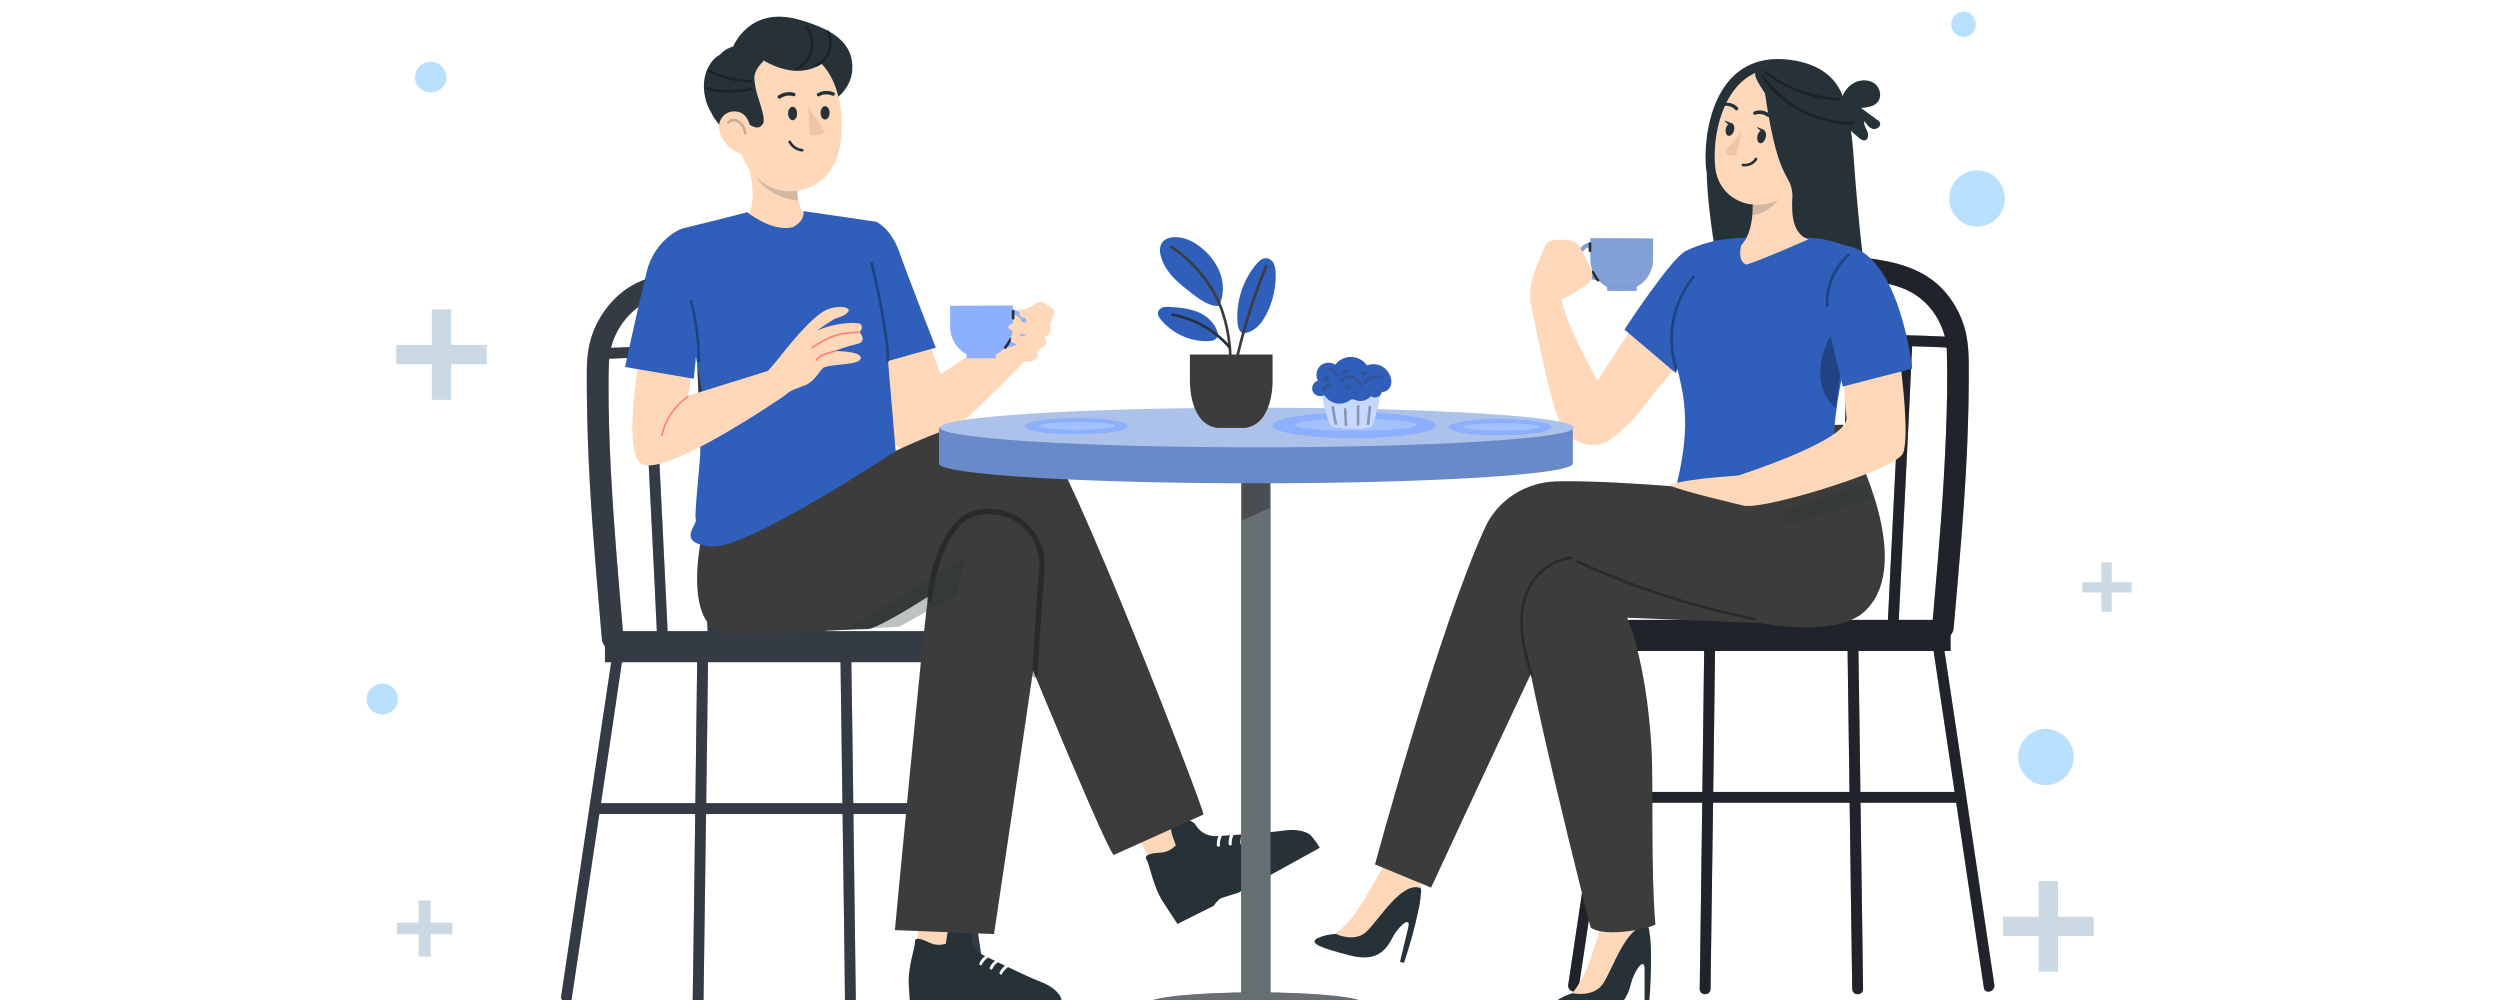 <svg width="450" height="180" viewBox="0 0 450 180" fill="none" xmlns="http://www.w3.org/2000/svg">
<g clip-path="url(#clip0_2587_12475)">
<g filter="url(#filter0_d_2587_12475)">
<g opacity="0.7">
<path d="M296.958 38.71C297.186 37.505 296.307 36.431 295.623 35.422C294.907 34.445 294.386 33.012 295.2 32.1C295.461 31.807 295.819 31.579 295.819 31.189C295.786 30.798 295.298 30.603 294.907 30.57C293.833 30.473 292.693 30.928 291.977 31.775C291.293 32.621 291.033 33.826 291.326 34.868C291.521 35.682 292.042 36.496 291.814 37.278C291.488 38.352 290.121 38.612 289.242 39.264C287.907 40.24 287.711 42.422 288.851 43.594L295.949 44.799C294.972 44.115 294.582 42.715 295.07 41.641C295.558 40.566 296.731 39.85 296.958 38.71Z" fill="white"/>
</g>
<path d="M287.909 45.124C287.583 44.245 286.379 44.245 285.695 44.603C284.913 44.994 284.425 45.808 284.425 46.687C284.392 48.739 286.509 49.943 288.397 49.683C288.593 49.65 288.788 49.715 288.853 49.943C288.886 50.106 288.788 50.367 288.593 50.399C286.639 50.66 284.588 49.813 283.871 47.892C283.546 47.013 283.611 46.004 284.067 45.19C284.49 44.441 285.272 43.822 286.118 43.659C287.127 43.496 288.234 43.92 288.593 44.929C288.755 45.385 288.039 45.58 287.909 45.124Z" fill="#2F5FBB"/>
<g opacity="0.4">
<path d="M287.909 45.124C287.583 44.245 286.379 44.245 285.695 44.603C284.913 44.994 284.425 45.808 284.425 46.687C284.392 48.739 286.509 49.943 288.397 49.683C288.593 49.65 288.788 49.715 288.853 49.943C288.886 50.106 288.788 50.367 288.593 50.399C286.639 50.66 284.588 49.813 283.871 47.892C283.546 47.013 283.611 46.004 284.067 45.19C284.49 44.441 285.272 43.822 286.118 43.659C287.127 43.496 288.234 43.92 288.593 44.929C288.755 45.385 288.039 45.58 287.909 45.124Z" fill="white"/>
</g>
<path d="M291.914 52.288C295.007 52.288 297.547 49.781 297.547 46.655V42.943L286.281 42.878V46.655C286.281 49.781 288.788 52.288 291.914 52.288Z" fill="#2F5FBB"/>
<path opacity="0.4" d="M291.914 52.288C295.007 52.288 297.547 49.781 297.547 46.655V42.943L286.281 42.878V46.655C286.281 49.781 288.788 52.288 291.914 52.288Z" fill="white"/>
<path d="M285.949 43.855C285.949 44.289 285.949 44.723 285.949 45.157C285.949 45.287 286.079 45.417 286.21 45.385C286.34 45.385 286.438 45.287 286.438 45.157C286.438 44.723 286.438 44.289 286.438 43.855C286.438 43.757 286.34 43.627 286.21 43.627C286.079 43.627 285.949 43.724 285.949 43.855Z" fill="#263238"/>
<path d="M286.474 49.096C286.756 49.617 287.071 50.106 287.418 50.562C287.516 50.659 287.646 50.724 287.776 50.659C287.874 50.594 287.939 50.431 287.841 50.334C287.494 49.856 287.179 49.357 286.897 48.836C286.832 48.706 286.669 48.673 286.572 48.738C286.441 48.836 286.409 48.966 286.474 49.096Z" fill="#263238"/>
<path d="M289.309 52.353H294.583V51.604H289.309V52.353Z" fill="#2F5FBB"/>
<path opacity="0.4" d="M289.309 52.353H294.583V51.604H289.309V52.353Z" fill="white"/>
<path opacity="0.7" d="M298 30.603C298 30.928 297.74 31.189 297.414 31.189C297.089 31.189 296.828 30.928 296.828 30.603C296.828 30.277 297.089 30.017 297.414 30.017C297.74 30.017 298 30.277 298 30.603Z" fill="white"/>
<path d="M284.618 44.896L286.213 47.892C286.897 49.161 286.637 50.627 285.627 51.245L284.52 51.929C284.52 51.929 280.906 54.827 277.227 54.534L275.534 54.566C275.11 52.808 275.827 49.943 276.445 48.25L278.041 44.473C278.334 43.691 279.083 43.17 279.897 43.17H282.078C283.185 43.236 284.162 43.919 284.618 44.896Z" fill="#FFD8BA"/>
<path d="M306.472 57.855C306.472 57.878 306.46 57.89 306.438 57.89L306.472 57.855Z" fill="#263238"/>
<path d="M302.885 46.297C298.132 51.929 287.55 68.535 287.55 68.535C287.55 68.535 281.429 57.725 281.005 53.427L275.438 53.948C275.438 53.948 278.987 73.321 281.266 77.066C282.861 79.768 287.094 81.07 289.666 79.247C294.387 75.893 296.276 72.377 299.532 68.6C303.113 64.465 303.797 62.088 306.434 57.888L309.365 43.236C307.607 44.082 303.993 45.027 302.885 46.297Z" fill="#FFD8BA"/>
<path d="M301.645 67.167L292.398 59.32C292.398 59.32 300.701 46.59 303.404 45.189C306.139 43.789 309.362 43.236 309.362 43.236L301.645 67.167Z" fill="#2F5FBB"/>
<path d="M288.172 117.179H351.11V111.579H293.74C290.646 111.579 288.172 114.086 288.172 117.179Z" fill="#353B45"/>
<path d="M348.041 117.147C350.386 132.884 352.73 148.611 355.074 164.326C355.747 168.819 356.42 173.313 357.093 177.806C357.289 179.043 359.177 178.49 358.982 177.285C356.637 161.548 354.293 145.821 351.949 130.106C351.276 125.612 350.603 121.13 349.93 116.658C349.735 115.389 347.846 115.942 348.041 117.147Z" fill="#353B45"/>
<path d="M332.555 116.43C332.772 132.428 332.989 148.415 333.206 164.391C333.271 168.928 333.336 173.464 333.401 178.001C333.401 179.271 335.355 179.271 335.355 178.001C335.138 162.025 334.921 146.038 334.704 130.04C334.639 125.504 334.573 120.967 334.508 116.43C334.508 115.193 332.555 115.16 332.555 116.43Z" fill="#353B45"/>
<path d="M291.364 116.658C288.998 132.374 286.642 148.09 284.298 163.805C283.625 168.298 282.952 172.792 282.279 177.285C282.117 178.49 284.005 179.043 284.168 177.806C286.512 162.069 288.867 146.342 291.233 130.627C291.906 126.133 292.568 121.64 293.22 117.147C293.415 115.942 291.526 115.389 291.364 116.658Z" fill="#353B45"/>
<path d="M306.759 116.43C306.564 132.428 306.358 148.415 306.141 164.391C306.076 168.928 306.01 173.464 305.945 178.001C305.945 179.271 307.899 179.271 307.899 178.001C308.116 162.025 308.333 146.038 308.55 130.04C308.615 125.504 308.669 120.967 308.713 116.43C308.745 115.193 306.792 115.161 306.759 116.43Z" fill="#353B45"/>
<path d="M351.664 113.011C352.608 102.267 353.585 91.522 354.073 80.777C354.301 75.405 354.431 70.065 354.366 64.725C354.301 62.023 354.008 59.548 352.934 57.074C351.957 54.762 350.394 52.548 348.473 50.92C344.533 47.631 339.258 46.752 334.309 46.264C329.425 45.808 324.183 46.068 319.885 48.608C311.55 53.492 310.899 64.172 310.996 72.8C311.127 84.88 311.29 96.927 311.42 108.974C311.441 110.493 311.463 112.002 311.485 113.5C311.517 116.007 315.425 116.04 315.392 113.5C315.24 101.974 315.099 90.458 314.969 78.954C314.904 74.168 314.676 69.349 315.197 64.595C315.62 60.883 316.727 56.781 319.267 54.045C322.262 50.855 326.56 49.975 330.793 49.975C333.007 50.008 335.221 50.236 337.37 50.594C339.551 50.952 341.798 51.441 343.784 52.483C347.626 54.469 350.264 58.734 350.426 63.065C350.589 68.144 350.459 73.223 350.264 78.27C349.873 88.657 348.994 99.011 348.082 109.365C347.974 110.58 347.865 111.796 347.757 113.011C347.659 114.053 348.733 114.965 349.71 114.965C350.85 114.965 351.566 114.053 351.664 113.011Z" fill="#353B45"/>
<path d="M351.011 60.623C338.997 60.069 326.982 60.069 314.968 60.623C313.73 60.688 313.698 62.642 314.968 62.577C326.982 62.023 338.997 62.023 351.011 62.577C352.281 62.642 352.249 60.688 351.011 60.623Z" fill="#353B45"/>
<path d="M342.246 61.99C341.595 75.828 340.911 89.634 340.227 103.439C340.032 107.39 339.836 111.34 339.641 115.291C339.608 116.528 341.562 116.528 341.595 115.291C342.278 101.485 342.962 87.68 343.646 73.875C343.82 69.924 344.004 65.963 344.199 61.99C344.265 60.753 342.311 60.753 342.246 61.99Z" fill="#353B45"/>
<path d="M332.656 61.762C332.113 75.784 331.571 89.807 331.028 103.829C330.854 107.823 330.691 111.817 330.539 115.811C330.507 117.049 332.46 117.049 332.493 115.811C333.036 101.789 333.589 87.766 334.154 73.744C334.306 69.75 334.458 65.756 334.609 61.762C334.642 60.492 332.688 60.492 332.656 61.762Z" fill="#353B45"/>
<path d="M322.203 61.73C321.943 74.916 322.138 88.103 321.584 101.257C321.432 105.034 321.215 108.811 320.933 112.588C320.836 113.826 322.789 113.826 322.887 112.588C323.896 99.434 323.929 86.28 324.026 73.093C324.059 69.316 324.092 65.539 324.157 61.73C324.189 60.492 322.236 60.492 322.203 61.73Z" fill="#353B45"/>
<path d="M352.709 142.543C336.169 142.543 319.618 142.543 303.056 142.543C298.28 142.543 293.505 142.543 288.729 142.543C287.492 142.543 287.459 144.497 288.729 144.497C305.291 144.497 321.843 144.497 338.383 144.497C343.159 144.497 347.934 144.497 352.709 144.497C353.979 144.497 353.979 142.543 352.709 142.543Z" fill="#353B45"/>
<g opacity="0.4">
<path d="M288.168 117.179H351.106V111.579H293.736C290.643 111.579 288.168 114.086 288.168 117.179Z" fill="black"/>
<path d="M348.041 117.146C350.386 132.883 352.73 148.61 355.074 164.325C355.747 168.819 356.42 173.312 357.093 177.805C357.289 179.042 359.177 178.489 358.982 177.284C356.637 161.547 354.293 145.82 351.949 130.105C351.276 125.612 350.603 121.129 349.93 116.658C349.735 115.388 347.846 115.941 348.041 117.146Z" fill="black"/>
<path d="M332.551 116.43C332.768 132.428 332.985 148.415 333.202 164.391C333.267 168.928 333.332 173.464 333.397 178.001C333.397 179.271 335.351 179.271 335.351 178.001C335.134 162.025 334.917 146.038 334.7 130.04C334.635 125.504 334.569 120.967 334.504 116.43C334.504 115.193 332.551 115.16 332.551 116.43Z" fill="black"/>
<path d="M291.364 116.658C288.998 132.373 286.642 148.089 284.298 163.804C283.625 168.298 282.952 172.791 282.279 177.284C282.117 178.489 284.005 179.042 284.168 177.805C286.512 162.068 288.867 146.341 291.233 130.626C291.906 126.133 292.568 121.639 293.22 117.146C293.415 115.941 291.526 115.388 291.364 116.658Z" fill="black"/>
<path d="M306.759 116.43C306.564 132.428 306.358 148.415 306.141 164.391C306.076 168.928 306.01 173.464 305.945 178.001C305.945 179.271 307.899 179.271 307.899 178.001C308.116 162.025 308.333 146.038 308.55 130.04C308.615 125.504 308.669 120.967 308.713 116.43C308.745 115.193 306.792 115.161 306.759 116.43Z" fill="black"/>
<path d="M351.664 113.011C352.608 102.267 353.585 91.522 354.073 80.777C354.301 75.405 354.431 70.065 354.366 64.725C354.301 62.023 354.008 59.548 352.934 57.074C351.957 54.762 350.394 52.548 348.473 50.92C344.533 47.631 339.258 46.752 334.309 46.264C329.425 45.808 324.183 46.068 319.885 48.608C311.55 53.492 310.899 64.172 310.996 72.8C311.127 84.88 311.29 96.927 311.42 108.974C311.441 110.493 311.463 112.002 311.485 113.5C311.517 116.007 315.425 116.04 315.392 113.5C315.24 101.974 315.099 90.458 314.969 78.954C314.904 74.168 314.676 69.349 315.197 64.595C315.62 60.883 316.727 56.781 319.267 54.045C322.262 50.855 326.56 49.975 330.793 49.975C333.007 50.008 335.221 50.236 337.37 50.594C339.551 50.952 341.798 51.441 343.784 52.483C347.626 54.469 350.264 58.734 350.426 63.065C350.589 68.144 350.459 73.223 350.264 78.27C349.873 88.657 348.994 99.011 348.082 109.365C347.974 110.58 347.865 111.796 347.757 113.011C347.659 114.053 348.733 114.965 349.71 114.965C350.85 114.965 351.566 114.053 351.664 113.011Z" fill="black"/>
<path d="M351.007 60.623C338.993 60.069 326.978 60.069 314.964 60.623C313.726 60.688 313.694 62.642 314.964 62.577C326.978 62.023 338.993 62.023 351.007 62.577C352.277 62.642 352.245 60.688 351.007 60.623Z" fill="black"/>
<path d="M342.246 61.99C341.595 75.828 340.911 89.634 340.227 103.439C340.032 107.39 339.836 111.34 339.641 115.291C339.608 116.528 341.562 116.528 341.595 115.291C342.278 101.485 342.962 87.68 343.646 73.875C343.82 69.924 344.004 65.963 344.199 61.99C344.265 60.753 342.311 60.753 342.246 61.99Z" fill="black"/>
<path d="M332.652 61.762C332.109 75.784 331.567 89.807 331.024 103.829C330.85 107.823 330.688 111.817 330.536 115.811C330.503 117.049 332.457 117.049 332.489 115.811C333.032 101.789 333.585 87.766 334.15 73.744C334.302 69.75 334.454 65.756 334.606 61.762C334.638 60.492 332.685 60.492 332.652 61.762Z" fill="black"/>
<path d="M322.203 61.73C321.943 74.916 322.138 88.103 321.584 101.257C321.432 105.034 321.215 108.811 320.933 112.588C320.836 113.826 322.789 113.826 322.887 112.588C323.896 99.434 323.929 86.28 324.026 73.093C324.059 69.316 324.092 65.539 324.157 61.73C324.189 60.492 322.236 60.492 322.203 61.73Z" fill="black"/>
<path d="M352.709 142.543C336.169 142.543 319.618 142.543 303.056 142.543C298.28 142.543 293.505 142.543 288.729 142.543C287.492 142.543 287.459 144.497 288.729 144.497C305.291 144.497 321.843 144.497 338.383 144.497C343.159 144.497 347.934 144.497 352.709 144.497C353.979 144.497 353.979 142.543 352.709 142.543Z" fill="black"/>
</g>
<path d="M333.522 26.565C332.383 10.741 322.029 11.816 322.029 11.816L321.41 12.499C321.41 12.499 308.712 20.77 307.442 27.249C306.205 33.728 310.177 53.427 310.177 53.427L336.03 51.995C336.03 51.995 334.629 42.422 333.522 26.565Z" fill="#263238"/>
<path d="M279.938 180.313C280.85 179.629 281.925 179.109 283.032 178.783C283.032 178.783 286.45 175.69 288.404 165.987L292.734 165.043C294.232 164.717 295.762 165.401 296.576 166.703C296.707 166.877 296.794 167.072 296.837 167.289C297.011 168.331 297.119 169.373 297.163 170.415C297.249 173.997 297.13 177.578 296.804 181.16H296.023V174.42C296.023 172.108 294.134 174.745 293.548 177.155C292.93 179.597 291.758 182.202 286.711 182.104C280.85 182.006 278.408 181.616 279.938 180.313Z" fill="#263238"/>
<path d="M289.283 162.503C289.283 162.503 288.208 166.931 286.548 171.815C285.831 174.355 284.627 176.699 283.031 178.783C283.031 178.783 286.776 179.597 288.501 177.122C290.227 174.68 292.799 166.15 296.609 166.736C296.305 166.085 295.947 165.477 295.534 164.912C294.916 164.001 289.283 162.503 289.283 162.503Z" fill="#FFD8BA"/>
<path d="M237.184 168.852C238.193 168.396 239.3 168.168 240.407 168.103C240.407 168.103 244.282 165.954 248.254 157.358L252.487 157.423C253.952 157.456 255.255 158.433 255.711 159.833C255.776 160.006 255.808 160.202 255.808 160.419C255.743 161.417 255.613 162.416 255.417 163.414C254.723 166.757 253.822 170.057 252.715 173.312L251.999 173.15L253.496 166.866C253.985 164.749 251.641 166.768 250.566 168.917C249.459 171.033 247.798 173.182 243.11 172.01C237.64 170.61 235.458 169.763 237.184 168.852Z" fill="#263238"/>
<path d="M249.82 154.298C249.82 154.298 247.834 158.205 245.229 162.405C243.992 164.587 242.364 166.54 240.41 168.103C240.41 168.103 243.731 169.698 245.88 167.777C248.029 165.856 252.327 158.465 255.713 159.865C255.583 159.192 255.377 158.541 255.095 157.912C254.736 156.935 249.82 154.298 249.82 154.298Z" fill="#FFD8BA"/>
<path d="M319.365 112.23C319.365 112.23 317.77 112.23 292.894 111.188C292.894 111.188 296.313 118.775 297.257 134.436C297.648 140.883 297.127 157.163 297.973 166.377C297.55 166.963 289.117 168.917 286.317 166.963C286.317 166.963 273.456 116.626 273.619 109.202C273.782 101.746 282.963 99.564 282.963 99.564C282.963 99.564 300.611 109.202 319.365 112.23Z" fill="#3C3C3C"/>
<path d="M336.588 109.039C336.826 108.735 337.054 108.421 337.271 108.095C337.293 108.073 337.315 108.052 337.337 108.03C337.51 107.726 337.684 107.411 337.858 107.086C337.879 107.042 337.901 106.988 337.923 106.923C338.075 106.597 338.216 106.272 338.346 105.946C338.346 105.903 338.357 105.87 338.379 105.848C342.351 94.941 331.736 76.447 331.736 76.447C331.736 76.447 316.401 76.968 307.349 76.121C306.926 77.619 305.135 82.763 304.907 84.294C304.646 85.792 304.386 87.843 304.386 87.843C303.702 87.778 302.595 87.68 301.228 87.55C296.018 87.127 286.771 86.508 280.259 86.638C274.626 86.768 269.612 89.992 267.365 94.843C258.932 113.174 247.504 155.6 247.504 155.6L257.597 159.768C257.597 159.768 269.286 134.566 275.18 122.096C282.148 107.379 280.617 102.625 282.701 102.56C284.459 102.462 293.576 105.979 303.898 108.909C313.991 112.23 325.55 114.216 332.225 111.97C332.789 111.774 333.31 111.557 333.788 111.319C334.026 111.188 334.254 111.058 334.471 110.928C334.493 110.928 334.515 110.917 334.536 110.895C334.732 110.765 334.927 110.635 335.123 110.505C335.123 110.483 335.133 110.461 335.155 110.439C335.35 110.288 335.546 110.136 335.741 109.984C335.741 109.962 335.741 109.951 335.741 109.951C336.045 109.669 336.327 109.365 336.588 109.039Z" fill="#3C3C3C"/>
<g opacity="0.3">
<path d="M275.901 121.445C274.664 117.212 273.426 112.686 274.566 108.29C275.575 104.383 278.636 101.095 282.739 100.671C283.064 100.639 283.064 100.15 282.739 100.183C278.734 100.606 275.543 103.602 274.338 107.346C272.775 112.067 274.078 117.016 275.413 121.575C275.51 121.868 275.966 121.738 275.901 121.445Z" fill="black"/>
</g>
<g opacity="0.3">
<path d="M283.848 101.323C294.039 105.979 304.752 109.43 315.724 111.677C316.017 111.742 316.148 111.254 315.855 111.189C304.914 108.974 294.235 105.523 284.076 100.9C283.816 100.769 283.555 101.193 283.848 101.323Z" fill="black"/>
</g>
<path opacity="0.2" d="M321.121 91.88L321.447 91.75L335.773 87.061L336.815 89.959L321.544 94.615" fill="#263238"/>
<path d="M301.055 60.721C301.055 58.474 301.608 56.26 302.65 54.241L308.446 43.334C309.878 43.138 311.409 42.975 312.841 42.845C317.302 42.552 322.674 42.585 327.135 42.91C329.447 43.171 331.889 44.017 334.396 45.19C334.689 45.483 336.871 48.087 335.796 51.506C330.521 68.991 329.545 77.912 330.131 85.694C320.363 86.931 304.734 89.308 301.706 87.55C305.678 71.921 301.087 67.395 301.055 60.721Z" fill="#2F5FBB"/>
<g opacity="0.3">
<path d="M301.999 66.484C300.175 60.916 301.282 54.632 304.962 50.074C305.157 49.846 304.799 49.488 304.603 49.716C300.827 54.404 299.622 60.884 301.543 66.614C301.641 66.907 302.096 66.777 301.999 66.484Z" fill="black"/>
</g>
<path opacity="0.3" d="M329.485 60.428C329.485 60.428 324.764 68.535 330.429 73.452L331.276 67.168L329.485 60.428Z" fill="black"/>
<path d="M323.434 10.969C309.629 8.267 306.666 21.877 307.024 29.496C307.382 37.082 317.085 37.408 317.085 37.408C317.085 37.408 321.871 37.929 328.937 32.068C331.769 29.724 337.24 13.672 323.434 10.969Z" fill="#263238"/>
<path d="M314.447 29.496C315.522 33.403 316.499 40.892 313.438 44.115C313.438 44.115 312.592 46.916 314.317 47.632C316.466 47.078 325.518 43.074 325.518 43.074C321.936 41.901 322.425 36.431 322.978 33.371L314.447 29.496Z" fill="#FFD8BA"/>
<path opacity="0.2" d="M320.599 33.24L315.422 36.561C315.487 37.278 315.52 37.994 315.454 38.71C317.148 38.645 319.817 37.05 320.306 35.324C320.534 34.64 320.599 33.924 320.599 33.24Z" fill="#263238"/>
<path d="M327.733 22.398C326.528 28.747 326.17 31.449 322.49 34.51C317.02 39.068 309.499 36.659 308.75 30.18C308.099 24.384 310.183 14.941 316.76 12.825C321.09 11.262 325.877 13.509 327.44 17.807C327.961 19.272 328.091 20.867 327.733 22.398Z" fill="#FFD8BA"/>
<path d="M327.894 29.138C326.917 30.31 325.549 30.928 324.377 30.994C322.619 31.124 322.261 28.324 323.173 26.728C323.954 25.328 325.777 24.612 327.373 25.198C328.903 25.817 329.033 27.803 327.894 29.138Z" fill="#FDBBB5"/>
<path opacity="0.2" d="M324.25 28.161C324.413 27.575 324.803 27.054 325.324 26.729C325.845 26.403 326.497 26.305 327.083 26.436" stroke="black" stroke-width="0.326" stroke-linecap="round" stroke-linejoin="round"/>
<path d="M318.35 21.063C318.285 21.063 318.188 21.063 318.123 20.998C317.048 20.216 315.974 20.64 315.974 20.64C315.811 20.705 315.615 20.64 315.583 20.477C315.518 20.314 315.615 20.119 315.778 20.054C315.843 20.021 317.178 19.468 318.513 20.477C318.644 20.575 318.644 20.77 318.546 20.9C318.502 20.987 318.437 21.041 318.35 21.063Z" fill="#263238"/>
<path d="M310.182 18.979C310.139 18.914 310.117 18.849 310.117 18.784C310.117 18.621 310.28 18.491 310.443 18.491C312.136 18.36 312.82 19.37 312.852 19.402C312.95 19.532 312.885 19.728 312.755 19.826C312.592 19.891 312.396 19.891 312.331 19.76C312.299 19.728 311.745 18.946 310.378 19.044C310.291 19.044 310.226 19.022 310.182 18.979Z" fill="#263238"/>
<path d="M313.57 23.44C313.57 23.44 312.137 25.621 310.737 26.891C310.509 27.119 310.574 27.51 310.835 27.673C311.551 28.096 312.528 27.998 312.528 27.998L313.57 23.44Z" fill="#EBC6A9"/>
<path d="M317.704 16.83C320.407 35.552 322.914 29.887 322.653 37.05C325.388 32.882 329.393 31.385 330.175 26.403C330.631 23.896 328.351 19.11 327.668 16.668C326.821 14.291 324.281 12.044 321.872 11.816C320.993 11.719 316.76 12.435 316.076 12.988C315.36 13.509 317.281 16.049 317.704 16.83Z" fill="#263238"/>
<path d="M317.831 24.71C317.701 25.361 317.245 25.849 316.822 25.784C316.431 25.719 316.203 25.133 316.334 24.482C316.464 23.831 316.92 23.342 317.343 23.407C317.766 23.473 317.994 24.059 317.831 24.71Z" fill="#263238"/>
<path d="M312.136 23.407C312.006 24.059 311.55 24.515 311.127 24.449C310.736 24.384 310.508 23.831 310.638 23.212C310.769 22.561 311.224 22.105 311.648 22.17C312.038 22.235 312.266 22.789 312.136 23.407Z" fill="#263238"/>
<path d="M317.67 23.44L316.27 22.854C316.27 22.854 316.888 24.059 317.67 23.44Z" fill="#263238"/>
<path d="M311.845 22.268L310.445 21.682C310.445 21.682 311.064 22.886 311.845 22.268Z" fill="#263238"/>
<path d="M313.655 29.919C314.665 30.114 315.739 29.626 316.293 28.747C316.456 28.487 316.032 28.226 315.87 28.487C315.446 29.203 314.6 29.594 313.786 29.463C313.655 29.431 313.525 29.496 313.493 29.626C313.46 29.756 313.525 29.919 313.655 29.919Z" fill="#263238"/>
<path d="M338.345 21.975C338.248 21.812 338.117 21.714 337.955 21.617C336.978 20.879 335.99 20.151 334.992 19.435C336.099 19.337 337.303 19.207 337.987 18.361C338.769 17.416 338.443 15.886 337.531 15.105C336.587 14.356 335.187 14.291 334.08 14.746C332.778 15.3 331.801 16.505 331.508 17.872L331.768 22.268C332.702 23.158 333.657 24.015 334.634 24.84C334.959 25.101 335.317 25.361 335.708 25.263C336.327 25.101 336.359 24.189 336.099 23.603C335.838 23.017 335.415 22.398 335.61 21.779C336.001 22.398 336.457 23.049 337.173 23.212C337.857 23.375 338.736 22.593 338.345 21.975Z" fill="#263238"/>
<g opacity="0.3">
<path d="M317.083 13.9C320.795 19.207 327.014 22.463 333.494 22.431C333.819 22.431 333.819 21.942 333.494 21.942C327.21 21.975 321.121 18.816 317.507 13.639C317.344 13.379 316.921 13.639 317.083 13.9Z" fill="black"/>
</g>
<g opacity="0.3">
<path d="M317.517 13.086C321.326 16.114 326.048 17.872 330.932 18.1C331.257 18.1 331.257 17.612 330.932 17.612C326.178 17.384 321.587 15.691 317.842 12.76C317.615 12.565 317.256 12.891 317.517 13.086Z" fill="black"/>
</g>
<path d="M334.414 45.19C334.414 45.19 339.07 46.427 340.666 55.706C342.164 64.465 343.824 78.433 342.554 81.559C341.317 84.717 315.139 92.499 313.706 90.839C312.306 89.178 311.688 85.987 311.688 85.987C311.688 85.987 332.526 79.475 332.363 75.308C332.2 71.107 330.442 58.148 330.93 56.651C331.386 55.153 334.414 45.19 334.414 45.19Z" fill="#FFD8BA"/>
<path d="M300.449 87.322C300.449 87.322 302.207 86.313 312.887 85.597L314.222 91.099C314.222 91.099 302.175 88.299 300.449 87.322Z" fill="#FFD8BA"/>
<path d="M331.704 69.577L344.207 66.354C344.207 66.354 341.96 45.19 331.932 44.18L328.578 56.716L331.704 69.577Z" fill="#2F5FBB"/>
<g opacity="0.3">
<path d="M329.13 55.055C328.967 51.701 330.367 48.38 332.874 46.101C333.102 45.906 332.744 45.548 332.516 45.776C329.911 48.087 328.479 51.571 328.641 55.055C328.641 55.381 329.13 55.381 329.13 55.055Z" fill="black"/>
</g>
</g>
<g filter="url(#filter1_d_2587_12475)">
<path d="M187.753 55.999C187.558 56.032 184.074 55.315 182.804 55.869C181.534 56.455 179.711 63.553 179.711 63.553L183.716 65.832L187.753 57.985V55.999Z" fill="#FFD8BA"/>
<path d="M183.713 57.79L169.289 67.395C169.289 67.395 163.103 49.748 161.149 47.11L157.633 54.957L161.149 80.028C161.149 80.028 164.21 82.763 168.638 79.8C173.099 76.837 185.537 64.009 185.634 63.618C185.765 63.26 183.713 57.79 183.713 57.79Z" fill="#FFD8BA"/>
<g opacity="0.7">
<path d="M171.599 50.822C171.371 49.617 172.25 48.543 172.967 47.566C173.65 46.557 174.204 45.124 173.39 44.212C173.13 43.952 172.739 43.691 172.771 43.333C172.804 42.943 173.26 42.747 173.651 42.682C174.758 42.584 175.897 43.073 176.581 43.919C177.297 44.733 177.558 45.938 177.265 47.013C177.037 47.827 176.516 48.608 176.744 49.422C177.069 50.496 178.437 50.724 179.348 51.408C180.683 52.352 180.846 54.566 179.707 55.739L172.641 56.943C173.585 56.26 173.976 54.859 173.52 53.752C173.032 52.678 171.827 51.994 171.599 50.822Z" fill="white"/>
</g>
<path d="M180.68 57.269C181.006 56.357 182.21 56.357 182.894 56.715C183.675 57.138 184.164 57.92 184.164 58.799C184.164 60.883 182.047 62.055 180.192 61.794C179.996 61.762 179.801 61.86 179.736 62.055C179.671 62.25 179.801 62.478 179.996 62.511C181.95 62.804 183.968 61.957 184.685 60.004C185.01 59.125 184.978 58.148 184.522 57.301C184.099 56.552 183.317 55.966 182.471 55.803C181.461 55.608 180.322 56.031 179.964 57.041C179.801 57.497 180.517 57.692 180.68 57.269Z" fill="#407BFF"/>
<g opacity="0.4">
<path d="M180.68 57.269C181.006 56.357 182.21 56.357 182.894 56.715C183.675 57.138 184.164 57.92 184.164 58.799C184.164 60.883 182.047 62.055 180.192 61.794C179.996 61.762 179.801 61.86 179.736 62.055C179.671 62.25 179.801 62.478 179.996 62.511C181.95 62.804 183.968 61.957 184.685 60.004C185.01 59.125 184.978 58.148 184.522 57.301C184.099 56.552 183.317 55.966 182.471 55.803C181.461 55.608 180.322 56.031 179.964 57.041C179.801 57.497 180.517 57.692 180.68 57.269Z" fill="white"/>
</g>
<path d="M176.676 64.432C173.55 64.432 171.043 61.892 171.043 58.799V55.054L182.309 55.022V58.799C182.309 61.892 179.802 64.432 176.676 64.432Z" fill="#407BFF"/>
<path opacity="0.4" d="M176.676 64.432C173.55 64.432 171.043 61.892 171.043 58.799V55.054L182.309 55.022V58.799C182.309 61.892 179.802 64.432 176.676 64.432Z" fill="white"/>
<path d="M182.117 55.999C182.117 56.433 182.117 56.856 182.117 57.269C182.117 57.399 182.247 57.529 182.378 57.529C182.508 57.529 182.606 57.431 182.606 57.269C182.606 56.856 182.606 56.433 182.606 55.999C182.606 55.868 182.508 55.738 182.378 55.738C182.247 55.771 182.117 55.868 182.117 55.999Z" fill="#263238"/>
<path d="M181.694 60.948C181.412 61.49 181.087 61.989 180.718 62.445C180.652 62.543 180.718 62.738 180.815 62.771C180.946 62.836 181.076 62.803 181.141 62.706C181.51 62.228 181.825 61.729 182.085 61.208C182.15 61.11 182.118 60.948 182.02 60.883C181.89 60.817 181.727 60.85 181.694 60.948Z" fill="#263238"/>
<path d="M179.279 64.464H174.004V63.716H179.279V64.464Z" fill="#407BFF"/>
<path opacity="0.4" d="M179.279 64.464H174.004V63.716H179.279V64.464Z" fill="white"/>
<path opacity="0.7" d="M170.59 42.747C170.59 43.073 170.85 43.333 171.176 43.333C171.502 43.333 171.762 43.073 171.762 42.747C171.762 42.421 171.502 42.161 171.176 42.161C170.85 42.161 170.59 42.421 170.59 42.747Z" fill="white"/>
<path d="M186.673 56.813C186.282 56.781 184.622 57.595 183.84 57.041C183.026 56.488 183.775 56.032 183.775 56.032C185.208 55.706 186.803 53.883 187.682 54.404C188.529 54.925 189.994 55.576 189.766 56.39C189.527 57.15 189.245 57.888 188.92 58.604C189.147 58.962 189.18 59.418 188.985 59.809C188.822 60.265 188.431 60.59 187.943 60.688C188.203 60.981 188.366 61.339 188.333 61.73C188.268 62.348 186.64 63.162 186.64 63.162C186.64 63.162 186.966 64.139 186.575 64.53C185.924 65.051 185.077 65.246 184.296 65.051C183.319 64.823 182.668 64.497 182.733 63.52C182.798 62.576 184.524 62.576 184.524 62.576C184.524 62.576 181.301 61.567 181.984 60.981C182.668 60.362 185.24 60.427 185.24 60.427C185.24 60.427 180.877 59.548 181.561 58.669C182.245 57.758 186.608 58.018 186.608 58.018C186.608 58.018 187.064 56.846 186.673 56.813Z" fill="#FFD8BA"/>
<path d="M171.861 119.198H108.891V113.598H166.261C169.354 113.598 171.861 116.105 171.861 119.198Z" fill="#586373"/>
<path d="M110.094 118.677C107.728 134.392 105.373 150.108 103.029 165.823C102.356 170.317 101.683 174.81 101.01 179.303C100.847 180.508 102.736 181.061 102.898 179.824C105.243 164.087 107.598 148.36 109.964 132.645C110.615 128.152 111.277 123.658 111.95 119.165C112.145 117.96 110.257 117.407 110.094 118.677Z" fill="#586373"/>
<path d="M125.498 118.449C125.302 134.447 125.096 150.433 124.879 166.409C124.814 170.946 124.749 175.483 124.684 180.019C124.684 181.289 126.637 181.289 126.637 180.019C126.854 164.043 127.071 148.057 127.288 132.059C127.354 127.522 127.408 122.985 127.451 118.449C127.484 117.211 125.53 117.179 125.498 118.449Z" fill="#586373"/>
<path d="M166.788 119.165C169.132 134.902 171.476 150.629 173.821 166.344C174.493 170.837 175.166 175.331 175.839 179.824C176.035 181.061 177.923 180.508 177.728 179.303C175.383 163.566 173.039 147.839 170.695 132.124C170.022 127.63 169.349 123.148 168.676 118.676C168.481 117.407 166.592 117.96 166.788 119.165Z" fill="#586373"/>
<path d="M151.281 118.449C151.498 134.447 151.715 150.433 151.932 166.409C151.998 170.946 152.052 175.483 152.095 180.019C152.128 181.289 154.081 181.289 154.049 180.019C153.853 164.043 153.647 148.057 153.43 132.059C153.365 127.522 153.3 122.985 153.235 118.449C153.235 117.211 151.281 117.179 151.281 118.449Z" fill="#586373"/>
<path d="M112.246 115.03C111.367 104.774 110.455 94.517 109.934 84.261C109.674 79.117 109.511 73.972 109.543 68.795C109.576 66.451 109.478 64.106 110.194 61.827C110.878 59.711 112.116 57.757 113.743 56.227C116.869 53.231 121.753 52.58 125.856 52.189C130.186 51.799 134.842 51.864 138.619 54.273C141.94 56.39 143.536 59.971 144.35 63.748C145.229 67.851 145.164 72.279 145.099 76.609C144.968 88.114 144.827 99.629 144.675 111.155C144.675 112.61 144.665 114.064 144.643 115.518C144.61 118.026 148.517 118.026 148.55 115.518C148.68 103.471 148.821 91.413 148.973 79.344C149.071 70.553 149.95 59.515 143.015 52.808C139.368 49.292 134.321 48.087 129.372 48.087C126.865 48.12 124.358 48.38 121.883 48.803C119.409 49.194 116.967 49.813 114.72 50.887C110.129 53.069 106.743 57.887 105.929 62.869C105.506 65.441 105.636 68.144 105.636 70.781C105.658 73.408 105.712 76.034 105.799 78.661C106.157 89.568 107.069 100.411 108.013 111.253C108.121 112.512 108.23 113.771 108.339 115.03C108.436 116.072 109.185 116.984 110.292 116.984C111.302 116.984 112.343 116.072 112.246 115.03Z" fill="#586373"/>
<path d="M109.019 64.595C121.001 64.041 133.048 64.041 145.063 64.595C146.3 64.66 146.3 62.706 145.063 62.641C133.048 62.088 121.001 62.088 109.019 62.641C107.749 62.706 107.749 64.66 109.019 64.595Z" fill="#586373"/>
<path d="M115.793 64.008C116.477 77.847 117.161 91.652 117.845 105.457C118.018 109.408 118.203 113.358 118.398 117.309C118.463 118.546 120.417 118.579 120.352 117.309C119.701 103.504 119.017 89.698 118.333 75.893C118.138 71.942 117.942 67.981 117.747 64.008C117.714 62.771 115.761 62.771 115.793 64.008Z" fill="#586373"/>
<path d="M125.439 63.781C125.982 77.804 126.524 91.826 127.067 105.849C127.219 109.843 127.371 113.837 127.523 117.831C127.588 119.068 129.542 119.068 129.477 117.831C128.934 103.808 128.391 89.786 127.849 75.763C127.697 71.769 127.545 67.775 127.393 63.781C127.328 62.511 125.374 62.511 125.439 63.781Z" fill="#586373"/>
<path d="M135.856 63.748C136.116 76.934 135.921 90.121 136.475 103.275C136.626 107.052 136.854 110.829 137.158 114.606C137.256 115.844 139.21 115.876 139.112 114.606C138.07 101.452 138.07 88.298 137.972 75.111C137.94 71.334 137.907 67.557 137.809 63.748C137.777 62.511 135.823 62.511 135.856 63.748Z" fill="#586373"/>
<path d="M107.291 146.515C123.853 146.515 140.415 146.515 156.978 146.515C161.731 146.515 166.496 146.515 171.271 146.515C172.541 146.515 172.541 144.562 171.271 144.562C154.731 144.562 138.18 144.562 121.618 144.562C116.842 144.562 112.067 144.562 107.291 144.562C106.054 144.562 106.054 146.515 107.291 146.515Z" fill="#586373"/>
<g opacity="0.4">
<path d="M171.861 119.198H108.891V113.598H166.261C169.354 113.598 171.861 116.105 171.861 119.198Z" fill="black"/>
<path d="M110.094 118.677C107.728 134.392 105.373 150.108 103.029 165.823C102.356 170.317 101.683 174.81 101.01 179.303C100.847 180.508 102.736 181.061 102.898 179.824C105.243 164.087 107.598 148.36 109.964 132.645C110.615 128.152 111.277 123.658 111.95 119.165C112.145 117.96 110.257 117.407 110.094 118.677Z" fill="black"/>
<path d="M125.498 118.449C125.302 134.447 125.096 150.433 124.879 166.409C124.814 170.946 124.749 175.483 124.684 180.019C124.684 181.289 126.637 181.289 126.637 180.019C126.854 164.043 127.071 148.057 127.288 132.059C127.354 127.522 127.408 122.985 127.451 118.449C127.484 117.211 125.53 117.179 125.498 118.449Z" fill="black"/>
<path d="M166.788 119.165C169.132 134.902 171.476 150.629 173.821 166.344C174.493 170.837 175.166 175.331 175.839 179.824C176.035 181.061 177.923 180.508 177.728 179.303C175.383 163.566 173.039 147.839 170.695 132.124C170.022 127.63 169.349 123.148 168.676 118.676C168.481 117.407 166.592 117.96 166.788 119.165Z" fill="black"/>
<path d="M151.281 118.449C151.498 134.447 151.715 150.433 151.932 166.409C151.998 170.946 152.052 175.483 152.095 180.019C152.128 181.289 154.081 181.289 154.049 180.019C153.853 164.043 153.647 148.057 153.43 132.059C153.365 127.522 153.3 122.985 153.235 118.449C153.235 117.211 151.281 117.179 151.281 118.449Z" fill="black"/>
<path d="M112.246 115.03C111.367 104.774 110.455 94.517 109.934 84.261C109.674 79.117 109.511 73.972 109.543 68.795C109.576 66.451 109.478 64.106 110.194 61.827C110.878 59.711 112.116 57.757 113.743 56.227C116.869 53.231 121.753 52.58 125.856 52.189C130.186 51.799 134.842 51.864 138.619 54.273C141.94 56.39 143.536 59.971 144.35 63.748C145.229 67.851 145.164 72.279 145.099 76.609C144.968 88.114 144.827 99.629 144.675 111.155C144.675 112.61 144.665 114.064 144.643 115.518C144.61 118.026 148.517 118.026 148.55 115.518C148.68 103.471 148.821 91.413 148.973 79.344C149.071 70.553 149.95 59.515 143.015 52.808C139.368 49.292 134.321 48.087 129.372 48.087C126.865 48.12 124.358 48.38 121.883 48.803C119.409 49.194 116.967 49.813 114.72 50.887C110.129 53.069 106.743 57.887 105.929 62.869C105.506 65.441 105.636 68.144 105.636 70.781C105.658 73.408 105.712 76.034 105.799 78.661C106.157 89.568 107.069 100.411 108.013 111.253C108.121 112.512 108.23 113.771 108.339 115.03C108.436 116.072 109.185 116.984 110.292 116.984C111.302 116.984 112.343 116.072 112.246 115.03Z" fill="black"/>
<path d="M109.019 64.595C121.001 64.041 133.048 64.041 145.063 64.595C146.3 64.66 146.3 62.706 145.063 62.641C133.048 62.088 121.001 62.088 109.019 62.641C107.749 62.706 107.749 64.66 109.019 64.595Z" fill="black"/>
<path d="M115.793 64.008C116.477 77.847 117.161 91.652 117.845 105.457C118.018 109.408 118.203 113.358 118.398 117.309C118.463 118.546 120.417 118.579 120.352 117.309C119.701 103.504 119.017 89.698 118.333 75.893C118.138 71.942 117.942 67.981 117.747 64.008C117.714 62.771 115.761 62.771 115.793 64.008Z" fill="black"/>
<path d="M125.439 63.781C125.982 77.804 126.524 91.826 127.067 105.849C127.219 109.843 127.371 113.837 127.523 117.831C127.588 119.068 129.542 119.068 129.477 117.831C128.934 103.808 128.391 89.786 127.849 75.763C127.697 71.769 127.545 67.775 127.393 63.781C127.328 62.511 125.374 62.511 125.439 63.781Z" fill="black"/>
<path d="M135.856 63.748C136.116 76.934 135.921 90.121 136.475 103.275C136.626 107.052 136.854 110.829 137.158 114.606C137.256 115.844 139.21 115.876 139.112 114.606C138.07 101.452 138.07 88.298 137.972 75.111C137.94 71.334 137.907 67.557 137.809 63.748C137.777 62.511 135.823 62.511 135.856 63.748Z" fill="black"/>
<path d="M107.291 146.515C123.853 146.515 140.415 146.515 156.978 146.515C161.731 146.515 166.496 146.515 171.271 146.515C172.541 146.515 172.541 144.562 171.271 144.562C154.731 144.562 138.18 144.562 121.618 144.562C116.842 144.562 112.067 144.562 107.291 144.562C106.054 144.562 106.054 146.515 107.291 146.515Z" fill="black"/>
</g>
<path d="M172.537 172.14L174.36 160.646C174.36 160.646 165.439 158.985 165.602 159.116C165.797 159.246 165.016 171.163 165.016 171.163L172.537 172.14Z" fill="#FED7B9"/>
<path d="M164.697 169.534C164.632 168.525 166.13 169.111 167.27 169.664C168.084 170.055 168.995 170.185 169.874 169.957L170.233 169.892L170.493 168.264C170.721 166.897 171.502 166.017 172.837 166.245C173.488 166.376 174.856 167.613 174.856 168.557C174.921 171.162 177.265 172.074 177.265 172.074C177.265 172.074 184.787 175.753 186.936 176.567C188.206 177.055 190.029 177.837 190.875 179.4C191.136 179.855 191.331 181.353 191.331 182.363L175.442 182.135C175.442 182.135 173.195 181.646 172.544 181.516C171.893 181.418 170.753 182.037 170.753 182.037L163.883 181.679C163.818 181.06 163.623 178.162 163.59 177.413C163.33 174.157 164.762 170.478 164.697 169.534Z" fill="#263238"/>
<path d="M181.429 173.701C181.363 173.604 181.233 173.604 181.103 173.669C180.647 173.994 180.224 174.45 179.931 175.004C179.801 175.297 180.224 175.622 180.354 175.297C180.615 174.808 180.973 174.418 181.396 174.125C181.526 174.027 181.559 173.831 181.461 173.701C181.461 173.701 181.45 173.701 181.429 173.701Z" fill="white"/>
<path d="M179.679 172.789C179.581 172.724 179.451 172.692 179.353 172.757C178.865 173.083 178.442 173.538 178.181 174.092C178.018 174.417 178.442 174.711 178.604 174.417C178.832 173.897 179.191 173.506 179.614 173.213C179.777 173.115 179.777 172.92 179.679 172.822C179.679 172.8 179.679 172.789 179.679 172.789Z" fill="white"/>
<path d="M177.82 172.008C177.722 171.943 177.592 171.911 177.494 171.976C177.006 172.301 176.582 172.757 176.322 173.311C176.159 173.636 176.582 173.929 176.745 173.636C176.973 173.115 177.331 172.725 177.754 172.432C177.917 172.334 177.95 172.138 177.82 172.041C177.82 172.019 177.82 172.008 177.82 172.008Z" fill="white"/>
<path d="M214.971 152.995L210.64 141.469C210.64 141.469 201.589 144.627 201.817 144.627C202.045 144.659 207.58 156.023 207.58 156.023L214.971 152.995Z" fill="#FED7B9"/>
<path d="M206.373 154.72C205.787 153.808 207.48 153.548 208.783 153.483C209.76 153.45 210.671 153.059 211.388 152.408L211.648 152.148L211.062 150.52C210.541 149.12 210.802 147.915 212.169 147.459C212.82 147.199 214.709 147.622 215.23 148.501C216.662 150.878 219.267 150.487 219.267 150.487C219.267 150.487 228.123 149.934 230.5 149.576C231.933 149.348 234.017 149.152 235.645 150.129C236.101 150.422 237.045 151.692 237.566 152.604L222.849 160.711C222.849 160.711 220.504 161.427 219.853 161.655C219.202 161.916 218.453 163.055 218.453 163.055L211.941 166.311C211.583 165.758 209.89 163.218 209.467 162.534C207.546 159.702 206.927 155.534 206.373 154.72Z" fill="#263238"/>
<path d="M223.958 149.804C223.86 149.771 223.73 149.836 223.665 149.934C223.372 150.487 223.242 151.106 223.274 151.79C223.274 152.148 223.828 152.213 223.828 151.855C223.795 151.236 223.893 150.683 224.154 150.227C224.219 150.064 224.154 149.869 223.991 149.804C223.991 149.804 223.98 149.804 223.958 149.804Z" fill="white"/>
<path d="M221.87 149.901C221.739 149.868 221.609 149.934 221.544 150.031C221.251 150.585 221.121 151.203 221.153 151.887C221.186 152.245 221.707 152.31 221.707 151.952C221.674 151.334 221.805 150.78 222.032 150.324C222.13 150.162 222.032 149.966 221.87 149.901Z" fill="white"/>
<path d="M219.745 150.162C219.614 150.097 219.484 150.162 219.419 150.292C219.126 150.813 218.996 151.464 219.028 152.148C219.061 152.474 219.582 152.539 219.582 152.181C219.549 151.595 219.68 151.041 219.907 150.553C220.005 150.39 219.907 150.195 219.745 150.162Z" fill="white"/>
<path d="M216.628 146.613C216.823 145.799 192.208 82.177 187.552 78.009C181.3 72.376 169.709 77.358 163.197 80.256C156.718 83.121 126.144 97.415 126.144 97.415C126.144 97.415 122.986 112.392 130.409 114.053C132.884 114.574 152.094 113.239 156.099 113.239C158.899 113.239 177.654 100.508 177.654 100.508C177.654 100.508 198.166 151.008 200.446 153.906" fill="#3C3C3C"/>
<path d="M187.553 109.169C187.553 110.602 178.925 168.135 178.925 168.135L161.082 167.419C161.082 167.419 166.161 113.5 166.975 108.127C167.822 102.755 169.873 97.708 171.534 94.941C175.832 87.615 189.767 91.75 187.553 109.169Z" fill="#3C3C3C"/>
<g opacity="0.3">
<path d="M167.789 107.867C168.244 103.862 169.319 99.694 171.533 96.276C172.249 95.168 173.128 94.061 174.235 93.443C175.961 92.466 178.24 92.368 180.129 92.792C184.296 93.736 187.292 97.676 187.064 101.974C186.966 103.634 186.803 105.327 186.673 107.02C186.348 111.839 186.055 116.669 185.794 121.509C185.762 122.161 186.738 122.161 186.771 121.509C187.031 116.777 187.324 112.045 187.65 107.313C187.78 105.262 188.138 103.146 188.041 101.094C187.845 96.894 184.948 93.117 180.878 91.978C178.826 91.392 176.547 91.457 174.561 92.206C173.291 92.694 172.314 93.638 171.468 94.68C168.57 98.359 167.333 103.308 166.812 107.867C166.747 108.485 167.723 108.485 167.789 107.867Z" fill="black"/>
</g>
<path opacity="0.3" d="M172.571 100.932L173.906 100.085L172.115 107.085L161.859 112.816L152.352 113.304L172.571 100.932Z" fill="#263238"/>
<path d="M131.977 8.364C131.977 8.364 134.907 0.908 143.959 3.578C149.689 5.238 153.792 7.615 153.401 12.727C153.14 16.113 149.982 18.783 147.898 18.718C145.814 18.653 130.446 14.029 130.446 14.029C130.446 14.029 126.865 9.992 131.977 8.364Z" fill="#263238"/>
<path d="M134.157 39.654C137.022 35.877 134.612 28.844 132.984 24.448L144.087 30.765C143.979 31.329 143.892 31.905 143.827 32.491C143.729 33.533 143.404 33.923 143.631 35.812C143.924 37.472 144.869 38.905 144.901 38.938C144.901 38.938 144.836 41.705 140.31 42.356C136.761 42.194 134.157 39.654 134.157 39.654Z" fill="#FFD8BA"/>
<path opacity="0.2" d="M134.941 28.519C135.527 33.956 140.802 35.844 143.667 36.105C143.407 35.15 143.472 33.945 143.863 32.491L134.941 28.519Z" fill="#263238"/>
<path d="M132.179 18.457C132.635 24.969 132.765 28.649 136.184 31.937C141.328 36.919 149.403 33.989 150.966 27.444C152.366 21.583 151.357 11.913 144.747 9.406C138.267 6.931 131.723 11.945 132.179 18.457Z" fill="#FFD8BA"/>
<path d="M141.848 20.444C141.88 21.095 142.238 21.648 142.694 21.648C143.117 21.616 143.508 21.095 143.476 20.411C143.476 19.76 143.117 19.206 142.662 19.206C142.206 19.239 141.848 19.76 141.848 20.444Z" fill="#263238"/>
<path d="M147.703 20.313C147.703 20.997 148.061 21.518 148.517 21.518C148.973 21.518 149.331 20.965 149.331 20.313C149.331 19.63 148.94 19.109 148.485 19.109C148.061 19.109 147.703 19.662 147.703 20.313Z" fill="#263238"/>
<path d="M145.461 19.141C145.461 19.141 147.675 22.462 148.391 23.797C147.447 24.644 145.787 24.253 145.787 24.253L145.461 19.141Z" fill="#EBC6A9"/>
<path d="M140.156 17.741C140.253 17.774 140.384 17.774 140.481 17.709C141.654 16.895 142.761 17.318 142.761 17.318C142.923 17.383 143.119 17.285 143.184 17.122C143.249 16.992 143.151 16.797 142.988 16.732C142.956 16.699 141.556 16.211 140.091 17.188C139.96 17.285 139.928 17.481 140.026 17.611C140.069 17.676 140.112 17.719 140.156 17.741Z" fill="#263238"/>
<path d="M150.119 17.188C150.163 17.144 150.206 17.101 150.25 17.057C150.315 16.894 150.25 16.699 150.087 16.634C148.459 15.95 147.222 16.764 147.156 16.797C147.026 16.862 146.961 17.057 147.059 17.22C147.156 17.35 147.352 17.383 147.515 17.318C147.547 17.253 148.524 16.666 149.826 17.22C149.924 17.253 150.022 17.253 150.119 17.188Z" fill="#263238"/>
<path d="M135.527 9.569C135.527 9.569 141.746 14.876 147.444 11.783C153.142 8.657 140.053 3.48 135.527 9.569Z" fill="#263238"/>
<path d="M127.682 11.75C129.44 8.755 132.24 9.438 132.24 9.438C132.533 9.927 132.761 10.448 132.924 10.969C134.226 9.927 135.561 9.145 136.343 9.276C138.524 9.536 137.254 11.197 137.254 11.197C137.254 11.197 135.691 12.564 135.789 14.192C135.854 15.397 136.18 16.602 136.343 17.155C136.961 19.206 137.906 21.616 137.254 22.397C136.212 23.7 135.236 22.462 132.598 21.193C132.24 21.03 131.849 20.899 131.296 20.899C131.98 23.114 132.663 24.937 133.184 26.272C133.336 26.663 133.499 27.021 133.673 27.346C131.589 25.035 129.18 22.267 128.398 20.997C128.246 20.737 128.116 20.487 128.007 20.248C126.835 18.392 125.924 14.713 127.682 11.75Z" fill="#263238"/>
<path d="M129.569 23.895C130.123 25.555 131.425 26.825 132.76 27.476C134.779 28.421 135.495 26.304 135.3 24.253C135.105 22.397 134.519 20.15 132.337 20.053C130.188 19.955 128.951 21.974 129.569 23.895Z" fill="#FFD8BA"/>
<path opacity="0.2" d="M131.098 22.072C131.358 21.681 131.912 21.551 132.367 21.648C132.856 21.779 133.247 22.104 133.54 22.462C133.865 22.918 134.093 23.472 134.158 24.025" stroke="black" stroke-width="0.488" stroke-linecap="round" stroke-linejoin="round"/>
<g opacity="0.3">
<path d="M135.208 14.354C132.636 14.354 130.064 13.736 127.752 12.564C127.491 12.401 127.231 12.824 127.524 12.987C129.901 14.192 132.538 14.843 135.208 14.843C135.534 14.843 135.534 14.354 135.208 14.354Z" fill="black"/>
</g>
<g opacity="0.3">
<path d="M135.164 15.755C132.56 16.373 129.825 16.341 127.252 15.69C126.927 15.592 126.797 16.08 127.122 16.145C129.792 16.829 132.592 16.862 135.295 16.243C135.588 16.145 135.458 15.69 135.164 15.755Z" fill="black"/>
</g>
<g opacity="0.3">
<path d="M143.368 12.662C144.768 12.011 145.843 10.741 146.233 9.244C146.657 7.616 146.266 5.89 145.257 4.588C145.061 4.36 144.703 4.685 144.898 4.946C145.81 6.15 146.136 7.746 145.745 9.211C145.354 10.546 144.377 11.653 143.14 12.239C142.847 12.369 143.075 12.793 143.368 12.662Z" fill="black"/>
</g>
<g opacity="0.3">
<path d="M147.049 12.01C149.458 10.805 150.402 7.842 149.23 5.433C149.067 5.172 148.644 5.4 148.807 5.693C149.881 7.875 148.97 10.512 146.821 11.587C146.528 11.717 146.788 12.14 147.049 12.01Z" fill="black"/>
</g>
<path d="M144.389 26.792C143.542 26.727 142.761 26.173 142.37 25.424C142.207 25.131 141.784 25.392 141.947 25.685C142.435 26.596 143.379 27.182 144.389 27.28C144.519 27.28 144.649 27.15 144.649 27.02C144.649 26.889 144.552 26.792 144.389 26.792Z" fill="#263238"/>
<path d="M122.762 41.151C122.762 41.151 134.451 38.286 134.451 38.188C134.451 38.091 138.651 41.737 142.623 40.924C144.121 40.164 144.783 39.187 144.609 37.993L157.731 39.914L161.215 81.168C161.215 81.168 134.386 99.043 127.939 98.359C121.459 97.675 125.692 94.452 125.236 93.41C124.813 92.401 127.092 75.177 126.408 70.618C125.692 66.027 123.511 55.51 123.511 55.51L122.762 41.151Z" fill="#2F5FBB"/>
<path d="M157.729 39.914C157.729 39.914 160.334 41.054 161.864 45.319C163.362 49.617 168.441 62.576 168.441 62.576L159.389 65.116C159.389 65.116 156.98 45.742 156.882 43.333C156.817 40.924 157.729 39.914 157.729 39.914Z" fill="#2F5FBB"/>
<g opacity="0.3">
<path d="M160.077 64.986C160.077 62.413 159.622 59.809 159.198 57.301C158.612 53.948 157.961 50.594 157.147 47.306C157.049 47.013 156.594 47.143 156.659 47.436C157.473 50.659 158.124 53.915 158.677 57.171C159.101 59.743 159.589 62.381 159.589 64.986C159.589 65.311 160.077 65.311 160.077 64.986Z" fill="black"/>
</g>
<path d="M125.53 51.635C125.595 47.24 119.474 46.165 118.009 50.3C117.77 50.973 117.564 51.722 117.39 52.547C115.567 60.785 111.855 79.539 115.144 83.219C118.465 86.898 141.192 71.237 141.192 71.237L138.294 66.743L123.87 71.237L125.465 60.557L125.53 51.635Z" fill="#FFD8BA"/>
<path d="M112.508 66.06L124.881 68.176C124.881 68.176 126.834 50.431 125.564 46.231C124.327 41.998 123.057 41.347 122.894 41.184C122.732 40.989 117.88 43.04 116.415 48.868C114.95 54.729 112.508 66.06 112.508 66.06Z" fill="#2F5FBB"/>
<path d="M148.423 66.092C147.642 66.353 146.893 68.436 145.135 69.251C144.028 69.739 142.334 70.097 141.195 71.237L137.809 67.297L140.381 64.236C140.674 63.846 140.934 63.487 141.162 63.227C143.246 60.687 146.209 57.171 148.391 55.966C150.572 54.761 153.6 55.217 152.558 56.259C151.842 57.041 150.702 57.106 149.953 57.562C148.13 58.701 147.056 59.515 147.056 59.515C150.833 57.855 154.609 58.017 154.903 58.343C155.521 58.994 154.74 59.776 154.74 59.776C154.74 59.776 156.107 61.436 154.479 61.859C152.167 62.413 150.149 63.194 150.149 63.194C150.149 63.194 155 63.129 154.935 64.432C154.87 65.734 150.605 65.409 148.423 66.092Z" fill="#FFD8BA"/>
<path d="M154.742 59.645C153.342 59.678 151.942 59.776 150.575 60.166C148.979 60.655 147.481 61.534 146.114 62.446C145.951 62.543 146.081 62.804 146.244 62.706C147.612 61.794 149.077 60.948 150.672 60.459C151.975 60.069 153.375 59.971 154.742 59.938C154.938 59.938 154.938 59.645 154.742 59.645Z" fill="#FF7E78"/>
<path d="M150.279 63.064C149.595 63.26 148.879 63.422 148.228 63.683C147.674 63.911 147.153 64.237 146.795 64.757C146.697 64.92 146.958 65.083 147.055 64.92C147.381 64.399 147.935 64.106 148.488 63.911C149.074 63.683 149.725 63.52 150.344 63.325C150.507 63.292 150.442 62.999 150.279 63.064Z" fill="#FF7E78"/>
<path d="M123.748 71.302C121.339 72.93 119.613 75.469 118.995 78.335C118.962 78.497 119.255 78.595 119.288 78.4C119.874 75.632 121.534 73.157 123.879 71.529C124.041 71.432 123.911 71.171 123.748 71.302Z" fill="#FF7E78"/>
<g opacity="0.3">
<path d="M126.056 65.051C126.024 61.371 125.535 57.725 124.656 54.176C124.591 53.883 124.103 54.013 124.2 54.306C125.079 57.822 125.535 61.437 125.568 65.051C125.568 65.344 126.056 65.344 126.056 65.051Z" fill="black"/>
</g>
</g>
<path d="M228.702 179.791H223.395V85.27H228.702V179.791Z" fill="#263238"/>
<path opacity="0.3" d="M228.702 179.791H223.395V85.27H228.702V179.791Z" fill="white"/>
<path opacity="0.3" d="M223.593 86.638V93.67L228.542 91.456V86.638H223.234" fill="black"/>
<path d="M245.595 180.638C245.595 181.777 236.837 182.689 226.059 182.689C215.249 182.689 206.523 181.777 206.523 180.638C206.523 179.531 215.249 178.619 226.059 178.619C236.837 178.619 245.595 179.531 245.595 180.638Z" fill="#263238"/>
<path opacity="0.3" d="M245.595 180.638C245.595 181.777 236.837 182.689 226.059 182.689C215.249 182.689 206.523 181.777 206.523 180.638C206.523 179.531 215.249 178.619 226.059 178.619C236.837 178.619 245.595 179.531 245.595 180.638Z" fill="white"/>
<path d="M283.109 83.446C283.109 85.4 257.582 86.995 226.064 86.995C194.546 86.995 169.02 85.4 169.02 83.446C169.02 81.46 194.546 79.865 226.064 79.865C257.582 79.865 283.109 81.46 283.109 83.446Z" fill="#698AC8"/>
<path d="M169.02 83.447V76.967H283.109V83.447H169.02Z" fill="#698AC8"/>
<path d="M283.305 76.967C283.305 78.921 257.778 80.516 226.26 80.516C194.742 80.516 169.215 78.921 169.215 76.967C169.215 74.981 194.742 73.385 226.26 73.385C257.778 73.385 283.305 74.981 283.305 76.967Z" fill="#ACC2EB"/>
<path d="M223.755 60.004C224.699 59.938 225.611 59.483 226.327 58.831C227.044 58.18 227.565 57.334 227.988 56.487C229.16 54.208 229.714 51.636 229.616 49.096C229.583 48.542 229.518 47.989 229.29 47.468C229.063 46.98 228.607 46.556 228.053 46.491C227.239 46.361 226.555 47.012 226.034 47.663C223.69 50.529 222.485 54.306 222.746 58.017C222.811 58.929 223.104 59.808 223.755 60.004Z" fill="#2F5FBB"/>
<path d="M219.458 54.989C220.24 53.328 220.305 51.407 219.784 49.649C219.263 47.891 218.189 46.36 216.854 45.123C215.388 43.756 213.532 42.681 211.546 42.681C210.7 42.681 209.756 42.909 209.235 43.593C208.681 44.309 208.714 45.319 208.974 46.198C209.365 47.598 210.211 48.9 211.221 49.975C212.263 51.049 213.435 51.961 214.607 52.872C215.942 53.882 217.375 54.956 219.035 55.087" fill="#2F5FBB"/>
<path d="M219.322 60.524C219.094 58.668 217.662 57.138 216.001 56.324C214.308 55.542 212.42 55.347 210.564 55.249C210.14 55.217 209.717 55.217 209.326 55.315C208.936 55.445 208.577 55.738 208.447 56.129C208.317 56.65 208.643 57.203 209.001 57.594C211.052 60.036 214.21 61.501 217.401 61.403C217.759 61.403 218.15 61.371 218.476 61.24C218.801 61.078 219.127 60.817 219.225 60.459" fill="#2F5FBB"/>
<path d="M227.689 47.826C224.824 54.761 222.74 61.989 221.373 69.348C221.34 69.674 221.796 69.804 221.861 69.478C223.196 62.12 225.312 54.891 228.145 47.956C228.275 47.663 227.787 47.533 227.689 47.826Z" fill="#3C3C3C"/>
<path d="M221.741 67.231C221.872 62.933 221.383 58.538 219.69 54.533C217.867 50.268 214.774 46.849 210.964 44.211C210.704 44.049 210.476 44.472 210.736 44.635C214.481 47.239 217.574 50.691 219.332 54.924C220.927 58.831 221.383 63.064 221.253 67.231C221.253 67.557 221.741 67.557 221.741 67.231Z" fill="#3C3C3C"/>
<path d="M221.547 62.38C218.877 59.286 215.132 57.138 211.127 56.421C210.802 56.356 210.672 56.812 210.997 56.877C214.937 57.593 218.584 59.677 221.188 62.738C221.384 62.966 221.742 62.608 221.547 62.38Z" fill="#263238"/>
<path d="M214.183 68.339V63.813H221.639H229.062V68.339C229.062 68.339 229.356 76.316 224.113 77.032H221.639H219.132C213.89 76.316 214.183 68.339 214.183 68.339Z" fill="#3C3C3C"/>
<path d="M279.237 76.902C279.237 77.684 275.102 78.335 270.023 78.335C264.911 78.335 260.809 77.684 260.809 76.902C260.809 76.121 264.911 75.469 270.023 75.469C275.102 75.469 279.237 76.121 279.237 76.902Z" fill="#407BFF"/>
<path opacity="0.4" d="M279.237 76.902C279.237 77.684 275.102 78.335 270.023 78.335C264.911 78.335 260.809 77.684 260.809 76.902C260.809 76.121 264.911 75.469 270.023 75.469C275.102 75.469 279.237 76.121 279.237 76.902Z" fill="white"/>
<path opacity="0.2" d="M277.058 76.837C277.058 77.228 273.997 77.521 270.188 77.521C266.378 77.521 263.285 77.228 263.285 76.837C263.285 76.446 266.378 76.153 270.188 76.153C273.997 76.153 277.058 76.446 277.058 76.837Z" fill="white"/>
<path d="M258.403 76.577C258.403 77.814 251.826 78.823 243.718 78.823C235.643 78.823 229.066 77.814 229.066 76.577C229.066 75.307 235.643 74.297 243.718 74.297C251.826 74.297 258.403 75.307 258.403 76.577Z" fill="#407BFF"/>
<path opacity="0.4" d="M258.403 76.577C258.403 77.814 251.826 78.823 243.718 78.823C235.644 78.823 229.066 77.814 229.066 76.577C229.066 75.307 235.644 74.297 243.718 74.297C251.826 74.297 258.403 75.307 258.403 76.577Z" fill="white"/>
<path opacity="0.2" d="M254.948 76.479C254.948 77.065 250.031 77.554 243.975 77.554C237.952 77.554 233.035 77.065 233.035 76.479C233.035 75.861 237.952 75.372 243.975 75.372C250.031 75.372 254.948 75.861 254.948 76.479Z" fill="white"/>
<path d="M202.952 76.739C202.952 77.521 198.817 78.139 193.738 78.139C188.659 78.139 184.523 77.521 184.523 76.739C184.523 75.925 188.659 75.307 193.738 75.307C198.817 75.307 202.952 75.925 202.952 76.739Z" fill="#407BFF"/>
<path opacity="0.4" d="M202.952 76.739C202.952 77.521 198.817 78.139 193.738 78.139C188.659 78.139 184.523 77.521 184.523 76.739C184.523 75.925 188.659 75.307 193.738 75.307C198.817 75.307 202.952 75.925 202.952 76.739Z" fill="white"/>
<path opacity="0.2" d="M200.773 76.642C200.773 77.032 197.712 77.358 193.903 77.358C190.093 77.358 187 77.032 187 76.642C187 76.284 190.093 75.958 193.903 75.958C197.712 75.958 200.773 76.284 200.773 76.642Z" fill="white"/>
<path d="M237.914 70.423C237.914 70.423 238.793 75.958 239.51 76.674C240.226 77.358 246.608 77.553 247.129 76.674C247.649 75.763 248.529 70.13 248.529 70.13L237.914 70.423Z" fill="#407BFF"/>
<path opacity="0.7" d="M237.914 70.423C237.914 70.423 238.793 75.958 239.51 76.674C240.226 77.358 246.608 77.553 247.129 76.674C247.649 75.763 248.529 70.13 248.529 70.13L237.914 70.423Z" fill="white"/>
<path d="M238.337 71.139C237.621 71.53 236.611 71.204 236.286 70.455C235.96 69.706 236.416 68.73 237.23 68.502C236.741 67.655 236.937 66.483 237.653 65.832C238.369 65.18 239.542 65.115 240.356 65.636C241.007 64.757 242.114 64.204 243.221 64.236C244.328 64.269 245.435 64.855 246.054 65.766C246.965 65.408 248.007 65.506 248.854 65.995C249.668 66.483 250.254 67.362 250.417 68.306C250.482 68.762 250.449 69.283 250.221 69.674C249.928 70.227 249.342 70.585 248.724 70.553C248.658 70.976 248.333 71.334 247.942 71.465C247.551 71.627 247.096 71.562 246.77 71.302C246.151 72.051 245.044 72.376 244.1 72.051C243.84 71.986 243.579 71.823 243.319 71.888C243.123 71.92 242.96 72.051 242.83 72.148C242.114 72.604 241.202 72.767 240.388 72.572C239.574 72.376 238.825 71.855 238.402 71.139" fill="#2F5FBB"/>
<g opacity="0.3">
<path d="M241.594 68.697C242.05 68.176 242.766 67.948 243.417 68.144C244.068 68.339 244.524 68.86 244.687 69.511C244.752 69.804 245.208 69.674 245.143 69.381C244.98 68.567 244.361 67.916 243.547 67.688C242.733 67.427 241.822 67.72 241.236 68.339C241.04 68.599 241.366 68.925 241.594 68.697Z" fill="#3C3C3C"/>
</g>
<g opacity="0.3">
<path d="M238.534 70.162C238.501 70.227 238.534 70.097 238.534 70.162C238.534 70.14 238.534 70.129 238.534 70.129C238.555 70.108 238.566 70.086 238.566 70.064C238.588 70.043 238.61 70.021 238.631 69.999C238.631 69.978 238.631 69.967 238.631 69.967C238.599 69.999 238.664 69.934 238.631 69.967C238.675 69.923 238.718 69.88 238.762 69.836C238.783 69.815 238.805 69.804 238.827 69.804C238.827 69.771 238.762 69.836 238.794 69.804C238.816 69.782 238.838 69.771 238.859 69.771C238.903 69.75 238.946 69.728 238.99 69.706C238.99 69.684 239 69.674 239.022 69.674C238.99 69.674 239.055 69.641 239.022 69.674C239.044 69.674 239.066 69.663 239.087 69.641C239.152 69.641 239.207 69.63 239.25 69.609C239.185 69.609 239.315 69.609 239.25 69.609C239.25 69.609 239.261 69.609 239.283 69.609C239.304 69.609 239.337 69.609 239.38 69.609C239.511 69.609 239.608 69.478 239.608 69.348C239.608 69.218 239.511 69.12 239.38 69.12C238.794 69.12 238.273 69.478 238.045 70.032C238.013 70.162 238.11 70.292 238.241 70.325C238.371 70.357 238.469 70.292 238.534 70.162Z" fill="#3C3C3C"/>
</g>
<g opacity="0.3">
<path d="M239.681 73.288C239.789 74.308 239.963 75.317 240.202 76.316C240.299 76.609 240.755 76.479 240.69 76.186C240.451 75.231 240.278 74.264 240.169 73.288C240.137 73.157 240.039 73.06 239.909 73.06C239.779 73.06 239.648 73.157 239.681 73.288Z" fill="black"/>
</g>
<g opacity="0.3">
<path d="M241.892 73.679C241.936 74.612 241.979 75.546 242.022 76.479C242.055 76.805 242.543 76.805 242.511 76.479C242.467 75.546 242.424 74.612 242.381 73.679C242.348 73.386 241.86 73.386 241.892 73.679Z" fill="black"/>
</g>
<g opacity="0.3">
<path d="M244.232 73.158C244.21 74.091 244.199 75.035 244.199 75.99C244.199 76.121 244.199 76.251 244.199 76.381C244.199 76.707 244.688 76.707 244.688 76.381C244.688 75.448 244.688 74.504 244.688 73.549C244.709 73.418 244.72 73.288 244.72 73.158C244.72 72.832 244.232 72.832 244.232 73.158Z" fill="black"/>
</g>
<g opacity="0.3">
<path d="M246.517 76.283C246.604 75.393 246.691 74.514 246.777 73.645C246.799 73.515 246.81 73.385 246.81 73.255C246.842 73.124 246.712 73.027 246.582 73.027C246.452 73.027 246.354 73.124 246.322 73.255C246.235 74.145 246.148 75.024 246.061 75.892C246.039 76.022 246.028 76.153 246.028 76.283C245.996 76.413 246.126 76.511 246.256 76.511C246.419 76.511 246.484 76.413 246.517 76.283Z" fill="black"/>
</g>
<g opacity="0.3">
<path d="M242.577 69.153C242.447 69.218 242.349 69.283 242.251 69.348C242.186 69.446 242.121 69.543 242.121 69.674C242.154 69.804 242.219 69.902 242.316 69.967C242.382 70.032 242.479 70.097 242.577 70.097C242.74 70.097 242.903 70.032 243.033 69.934C243.13 69.869 243.261 69.804 243.293 69.674C243.326 69.543 243.293 69.446 243.228 69.348C243.065 69.153 242.74 69.055 242.512 69.185" fill="#3C3C3C"/>
</g>
<g opacity="0.3">
<path d="M243.841 70.455C243.776 70.477 243.722 70.51 243.678 70.553C243.646 70.586 243.613 70.651 243.613 70.716C243.613 70.781 243.646 70.814 243.711 70.846C243.754 70.889 243.798 70.911 243.841 70.911C243.906 70.944 244.004 70.879 244.069 70.846C244.102 70.814 244.167 70.781 244.199 70.716C244.199 70.651 244.199 70.586 244.167 70.553C244.069 70.455 243.939 70.423 243.809 70.488" fill="#3C3C3C"/>
</g>
<g opacity="0.3">
<path d="M238.628 67.72C238.497 67.785 238.4 67.85 238.302 67.915C238.237 68.013 238.172 68.143 238.172 68.241C238.204 68.371 238.27 68.469 238.367 68.534C238.432 68.599 238.53 68.664 238.628 68.664C238.791 68.697 238.921 68.599 239.084 68.501C239.181 68.436 239.311 68.371 239.344 68.241C239.377 68.111 239.344 68.013 239.279 67.915C239.116 67.72 238.791 67.622 238.563 67.753" fill="#3C3C3C"/>
</g>
<g opacity="0.3">
<path d="M245.371 66.776C245.24 66.808 245.143 66.873 245.045 66.938C244.947 67.036 244.882 67.166 244.915 67.264C244.915 67.394 245.012 67.492 245.11 67.557C245.175 67.622 245.273 67.687 245.371 67.687C245.533 67.72 245.664 67.622 245.794 67.525C245.924 67.459 246.054 67.394 246.087 67.264C246.119 67.166 246.054 67.036 245.989 66.938C245.859 66.743 245.533 66.678 245.305 66.776" fill="#3C3C3C"/>
</g>
<g opacity="0.3">
<path d="M239.288 66.678C239.332 66.7 239.375 66.711 239.419 66.711C239.44 66.732 239.462 66.743 239.484 66.743C239.549 66.787 239.625 66.819 239.712 66.841C239.777 66.884 239.842 66.928 239.907 66.971C239.95 66.993 239.983 67.014 240.005 67.036C240.026 67.036 240.048 67.047 240.07 67.069C240.037 67.036 240.135 67.101 240.07 67.069C240.135 67.112 240.189 67.166 240.233 67.232C240.254 67.253 240.276 67.275 240.298 67.297C240.265 67.264 240.298 67.297 240.298 67.329C240.319 67.329 240.33 67.34 240.33 67.362C240.352 67.383 240.374 67.416 240.395 67.46C240.395 67.481 240.406 67.492 240.428 67.492C240.395 67.492 240.428 67.492 240.428 67.525C240.428 67.546 240.439 67.579 240.46 67.622C240.46 67.644 240.46 67.655 240.46 67.655C240.46 67.72 240.46 67.622 240.46 67.687C240.493 67.818 240.558 67.948 240.721 67.915C240.819 67.915 240.981 67.818 240.949 67.687C240.916 67.329 240.721 66.971 240.428 66.743C240.135 66.483 239.777 66.353 239.419 66.19C239.288 66.157 239.158 66.255 239.125 66.385C239.093 66.515 239.158 66.613 239.288 66.678Z" fill="#3C3C3C"/>
</g>
<g opacity="0.3">
<path d="M241.728 67.427C241.761 67.427 241.793 67.362 241.761 67.395C241.782 67.373 241.804 67.351 241.826 67.329C241.869 67.286 241.913 67.243 241.956 67.199C241.923 67.232 241.923 67.232 241.956 67.199C241.956 67.199 241.967 67.199 241.989 67.199C242.01 67.177 242.032 67.156 242.054 67.134C242.119 67.112 242.173 67.091 242.217 67.069C242.151 67.069 242.216 67.069 242.249 67.036C242.271 67.036 242.292 67.036 242.314 67.036C242.379 67.015 242.444 66.993 242.51 66.971C242.444 66.971 242.542 66.971 242.51 66.971C242.51 66.971 242.52 66.971 242.542 66.971C242.564 66.971 242.586 66.971 242.607 66.971C242.651 66.971 242.683 66.971 242.705 66.971C242.727 66.971 242.737 66.971 242.737 66.971C242.77 66.971 242.835 66.971 242.77 66.971C242.835 66.971 242.868 67.004 242.933 66.939C242.998 66.939 243.03 66.874 243.063 66.808C243.096 66.678 243.03 66.515 242.9 66.515C242.575 66.472 242.271 66.505 241.989 66.613C241.728 66.743 241.5 66.939 241.337 67.167C241.24 67.264 241.305 67.46 241.403 67.525C241.533 67.59 241.663 67.525 241.728 67.427Z" fill="#3C3C3C"/>
</g>
<g opacity="0.3">
<path d="M245.917 68.99C246.503 68.079 247.675 67.688 248.685 68.144C248.815 68.176 248.945 68.176 249.01 68.046C249.075 67.948 249.043 67.785 248.945 67.72C248.294 67.427 247.577 67.362 246.926 67.59C246.34 67.818 245.819 68.209 245.494 68.762C245.331 69.023 245.754 69.251 245.917 68.99Z" fill="#3C3C3C"/>
</g>
<path d="M376.854 168.491H370.442V174.903H366.964V168.491H360.551V165.013H366.964V158.6H370.442V165.013H376.854V168.491Z" fill="#CBD9E5"/>
<path d="M87.628 65.561H81.215V71.974H77.737V65.561H71.324V62.083H77.737V55.67H81.215V62.083H87.628V65.561Z" fill="#CBD9E5"/>
<path d="M383.702 106.646H380.115V110.124H378.267V106.646H374.789V104.798H378.267V101.211H380.115V104.798H383.702V106.646Z" fill="#CBD9E5"/>
<path d="M81.433 168.164H77.52V172.186H75.346V168.164H71.434V166.099H75.346V162.078H77.52V166.099H81.433V168.164Z" fill="#CBD9E5"/>
<path opacity="0.5" d="M368.265 131.21C370.983 131.21 373.265 133.492 373.265 136.21C373.265 139.036 370.983 141.318 368.265 141.318C365.439 141.318 363.266 139.036 363.266 136.21C363.266 133.492 365.439 131.21 368.265 131.21Z" fill="#77C2FF"/>
<path opacity="0.5" d="M355.879 30.672C358.705 30.672 360.878 32.954 360.878 35.78C360.878 38.497 358.705 40.78 355.879 40.78C353.053 40.78 350.879 38.497 350.879 35.78C350.879 32.954 353.053 30.672 355.879 30.672Z" fill="#77C2FF"/>
<path opacity="0.5" d="M77.521 11.107C79.043 11.107 80.347 12.303 80.347 13.933C80.347 15.455 79.043 16.651 77.521 16.651C76 16.651 74.695 15.455 74.695 13.933C74.695 12.303 76 11.107 77.521 11.107Z" fill="#77C2FF"/>
<path opacity="0.5" d="M68.826 123.058C70.348 123.058 71.652 124.254 71.652 125.884C71.652 127.406 70.348 128.601 68.826 128.601C67.304 128.601 66 127.406 66 125.884C66 124.254 67.304 123.058 68.826 123.058Z" fill="#77C2FF"/>
<path opacity="0.5" d="M353.482 2.086C354.677 2.086 355.655 3.173 355.655 4.368C355.655 5.564 354.677 6.651 353.482 6.651C352.177 6.651 351.199 5.564 351.199 4.368C351.199 3.173 352.177 2.086 353.482 2.086Z" fill="#77C2FF"/>
</g>
<defs>
<filter id="filter0_d_2587_12475" x="231.605" y="5.62" width="132.391" height="181.487" filterUnits="userSpaceOnUse" color-interpolation-filters="sRGB">
<feFlood flood-opacity="0" result="BackgroundImageFix"/>
<feColorMatrix in="SourceAlpha" type="matrix" values="0 0 0 0 0 0 0 0 0 0 0 0 0 0 0 0 0 0 127 0" result="hardAlpha"/>
<feOffset/>
<feGaussianBlur stdDeviation="2.5"/>
<feComposite in2="hardAlpha" operator="out"/>
<feColorMatrix type="matrix" values="0 0 0 0 0 0 0 0 0 0 0 0 0 0 0 0 0 0 0.1 0"/>
<feBlend mode="normal" in2="BackgroundImageFix" result="effect1_dropShadow_2587_12475"/>
<feBlend mode="normal" in="SourceGraphic" in2="effect1_dropShadow_2587_12475" result="shape"/>
</filter>
<filter id="filter1_d_2587_12475" x="96" y="-2" width="146.566" height="189.362" filterUnits="userSpaceOnUse" color-interpolation-filters="sRGB">
<feFlood flood-opacity="0" result="BackgroundImageFix"/>
<feColorMatrix in="SourceAlpha" type="matrix" values="0 0 0 0 0 0 0 0 0 0 0 0 0 0 0 0 0 0 127 0" result="hardAlpha"/>
<feOffset/>
<feGaussianBlur stdDeviation="2.5"/>
<feComposite in2="hardAlpha" operator="out"/>
<feColorMatrix type="matrix" values="0 0 0 0 0 0 0 0 0 0 0 0 0 0 0 0 0 0 0.1 0"/>
<feBlend mode="normal" in2="BackgroundImageFix" result="effect1_dropShadow_2587_12475"/>
<feBlend mode="normal" in="SourceGraphic" in2="effect1_dropShadow_2587_12475" result="shape"/>
</filter>
<clipPath id="clip0_2587_12475">
<rect width="450" height="180" fill="white"/>
</clipPath>
</defs>
</svg>
